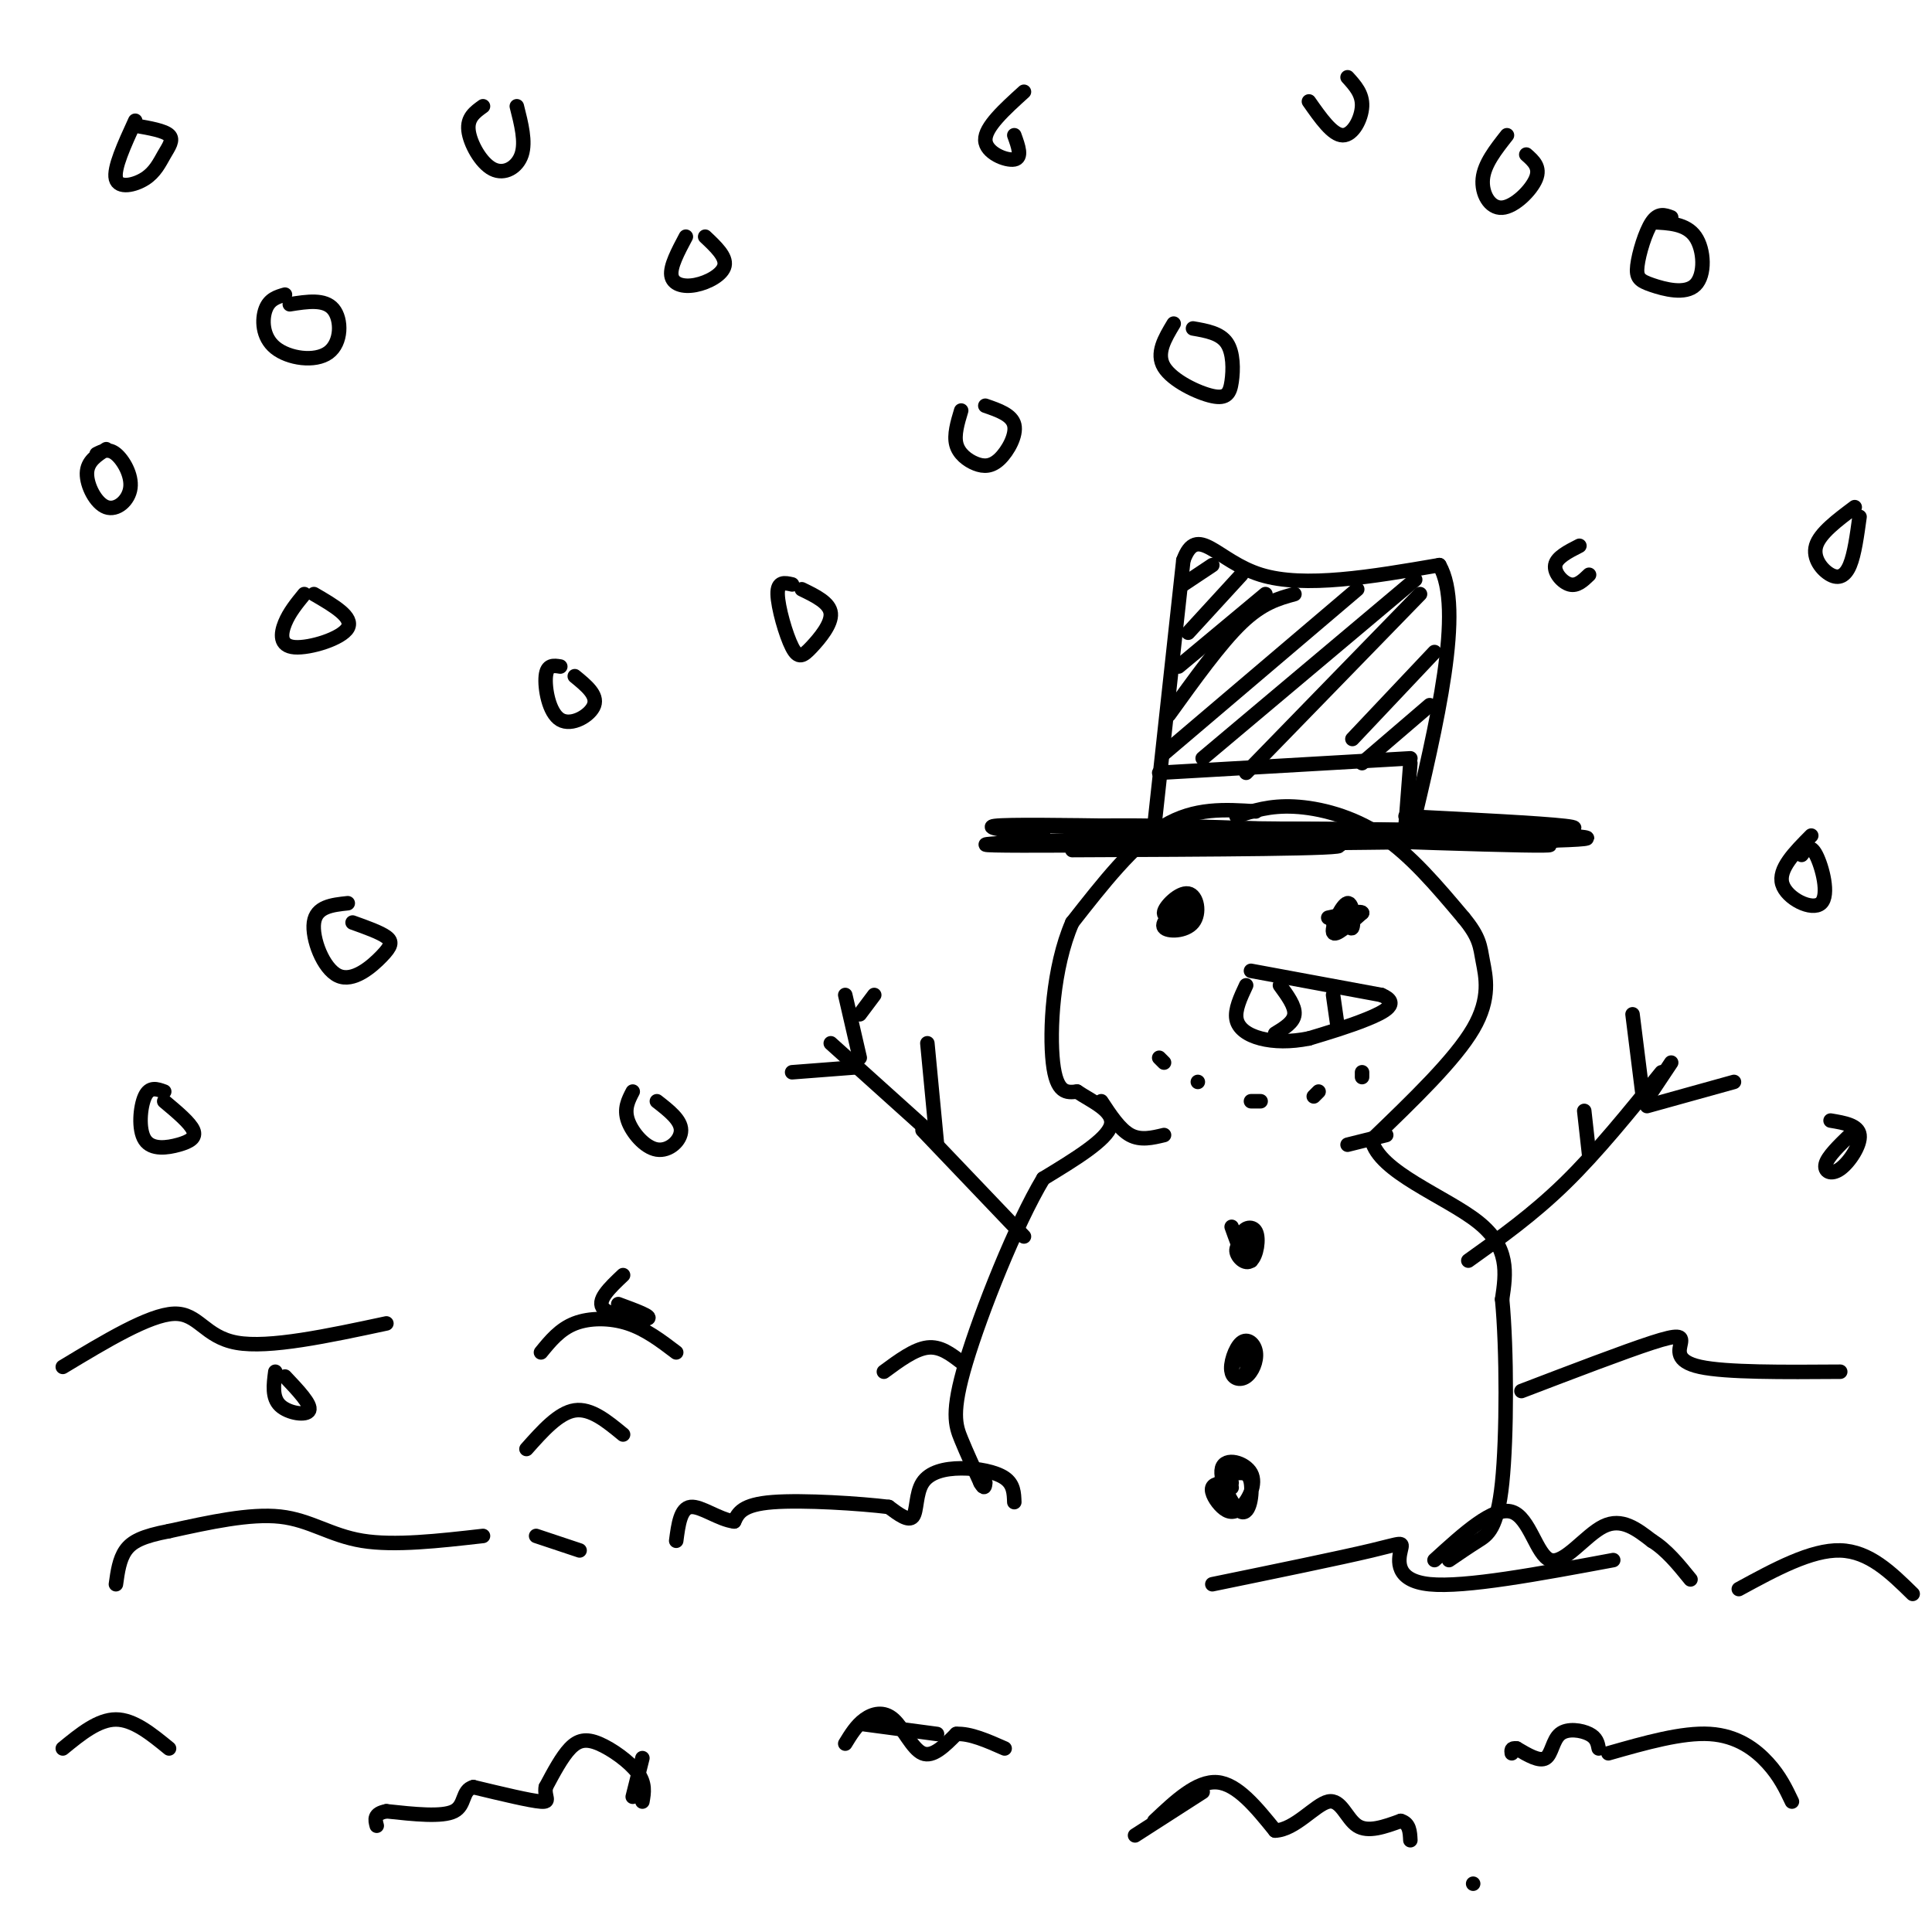 <svg viewBox='0 0 400 400' version='1.1' xmlns='http://www.w3.org/2000/svg' xmlns:xlink='http://www.w3.org/1999/xlink'><g fill='none' stroke='rgb(0,0,0)' stroke-width='3' stroke-linecap='round' stroke-linejoin='round'><path d='M260,168c-6.333,-0.417 -12.667,-0.833 -19,3c-6.333,3.833 -12.667,11.917 -19,20'/><path d='M222,191c-4.067,9.289 -4.733,22.511 -4,29c0.733,6.489 2.867,6.244 5,6'/><path d='M223,226c2.956,2.000 7.844,4.000 7,7c-0.844,3.000 -7.422,7.000 -14,11'/><path d='M216,244c-5.679,9.452 -12.875,27.583 -16,38c-3.125,10.417 -2.179,13.119 -1,16c1.179,2.881 2.589,5.940 4,9'/><path d='M203,307c0.833,1.500 0.917,0.750 1,0'/><path d='M256,169c3.444,-1.133 6.889,-2.267 12,-2c5.111,0.267 11.889,1.933 18,6c6.111,4.067 11.556,10.533 17,17'/><path d='M303,190c3.405,4.107 3.417,5.875 4,9c0.583,3.125 1.738,7.607 -2,14c-3.738,6.393 -12.369,14.696 -21,23'/><path d='M284,236c1.400,6.644 15.400,11.756 22,17c6.600,5.244 5.800,10.622 5,16'/><path d='M311,269c1.000,10.405 1.000,28.417 0,38c-1.000,9.583 -3.000,10.738 -5,12c-2.000,1.262 -4.000,2.631 -6,4'/><path d='M228,228c1.917,2.917 3.833,5.833 6,7c2.167,1.167 4.583,0.583 7,0'/><path d='M279,237c0.000,0.000 8.000,-2.000 8,-2'/><path d='M259,201c0.000,0.000 27.000,5.000 27,5'/><path d='M286,206c4.067,1.711 0.733,3.489 -3,5c-3.733,1.511 -7.867,2.756 -12,4'/><path d='M271,215c-3.798,0.774 -7.292,0.708 -10,0c-2.708,-0.708 -4.631,-2.060 -5,-4c-0.369,-1.940 0.815,-4.470 2,-7'/><path d='M265,204c1.583,2.167 3.167,4.333 3,6c-0.167,1.667 -2.083,2.833 -4,4'/><path d='M276,206c0.000,0.000 1.000,7.000 1,7'/><path d='M243,187c0.000,0.000 0.000,2.000 0,2'/><path d='M278,188c0.833,2.458 1.667,4.917 2,4c0.333,-0.917 0.167,-5.208 -1,-5c-1.167,0.208 -3.333,4.917 -3,6c0.333,1.083 3.167,-1.458 6,-4'/><path d='M282,189c-0.167,-0.500 -3.583,0.250 -7,1'/><path d='M245,187c-2.351,2.013 -4.702,4.026 -4,5c0.702,0.974 4.456,0.911 6,-1c1.544,-1.911 0.877,-5.668 -1,-6c-1.877,-0.332 -4.965,2.762 -5,4c-0.035,1.238 2.982,0.619 6,0'/><path d='M247,189c0.667,-0.333 -0.667,-1.167 -2,-2'/><path d='M279,188c-1.583,1.250 -3.167,2.500 -3,3c0.167,0.500 2.083,0.250 4,0'/><path d='M240,219c0.000,0.000 1.000,1.000 1,1'/><path d='M248,224c0.000,0.000 0.000,0.000 0,0'/><path d='M259,228c0.000,0.000 2.000,0.000 2,0'/><path d='M272,227c0.000,0.000 1.000,-1.000 1,-1'/><path d='M282,223c0.000,0.000 0.000,-1.000 0,-1'/><path d='M304,261c6.667,-4.750 13.333,-9.500 20,-16c6.667,-6.500 13.333,-14.750 20,-23'/><path d='M340,226c0.000,0.000 -2.000,-16.000 -2,-16'/><path d='M341,229c0.000,0.000 18.000,-5.000 18,-5'/><path d='M329,239c0.000,0.000 -1.000,-9.000 -1,-9'/><path d='M342,226c0.000,0.000 4.000,-6.000 4,-6'/><path d='M212,256c0.000,0.000 -21.000,-22.000 -21,-22'/><path d='M194,237c0.000,0.000 -2.000,-21.000 -2,-21'/><path d='M192,234c0.000,0.000 -20.000,-18.000 -20,-18'/><path d='M177,221c0.000,0.000 -13.000,1.000 -13,1'/><path d='M178,219c0.000,0.000 -3.000,-13.000 -3,-13'/><path d='M178,210c0.000,0.000 3.000,-4.000 3,-4'/><path d='M210,311c-0.061,-1.855 -0.121,-3.710 -2,-5c-1.879,-1.290 -5.576,-2.016 -9,-2c-3.424,0.016 -6.576,0.774 -8,3c-1.424,2.226 -1.121,5.922 -2,7c-0.879,1.078 -2.939,-0.461 -5,-2'/><path d='M184,312c-5.756,-0.711 -17.644,-1.489 -24,-1c-6.356,0.489 -7.178,2.244 -8,4'/><path d='M152,315c-3.111,-0.356 -6.889,-3.244 -9,-3c-2.111,0.244 -2.556,3.622 -3,7'/><path d='M100,318c-9.178,1.044 -18.356,2.089 -25,1c-6.644,-1.089 -10.756,-4.311 -17,-5c-6.244,-0.689 -14.622,1.156 -23,3'/><path d='M35,317c-5.489,1.044 -7.711,2.156 -9,4c-1.289,1.844 -1.644,4.422 -2,7'/><path d='M297,323c6.125,-5.583 12.250,-11.167 16,-10c3.750,1.167 5.125,9.083 8,10c2.875,0.917 7.250,-5.167 11,-7c3.750,-1.833 6.875,0.583 10,3'/><path d='M342,319c3.000,1.833 5.500,4.917 8,8'/><path d='M360,329c7.500,-4.083 15.000,-8.167 21,-8c6.000,0.167 10.500,4.583 15,9'/><path d='M111,318c0.000,0.000 9.000,3.000 9,3'/><path d='M59,61c-1.606,0.463 -3.212,0.925 -4,3c-0.788,2.075 -0.758,5.762 2,8c2.758,2.238 8.242,3.026 11,1c2.758,-2.026 2.788,-6.864 1,-9c-1.788,-2.136 -5.394,-1.568 -9,-1'/><path d='M142,49c-1.631,3.071 -3.262,6.143 -3,8c0.262,1.857 2.417,2.500 5,2c2.583,-0.500 5.595,-2.143 6,-4c0.405,-1.857 -1.798,-3.929 -4,-6'/><path d='M63,123c-1.548,1.893 -3.095,3.786 -4,6c-0.905,2.214 -1.167,4.750 2,5c3.167,0.250 9.762,-1.786 11,-4c1.238,-2.214 -2.881,-4.607 -7,-7'/><path d='M72,187c-3.271,0.351 -6.542,0.702 -7,4c-0.458,3.298 1.898,9.544 5,11c3.102,1.456 6.951,-1.877 9,-4c2.049,-2.123 2.300,-3.035 1,-4c-1.300,-0.965 -4.150,-1.982 -7,-3'/><path d='M164,121c-1.528,-0.352 -3.056,-0.705 -3,2c0.056,2.705 1.695,8.467 3,11c1.305,2.533 2.274,1.836 4,0c1.726,-1.836 4.207,-4.810 4,-7c-0.207,-2.190 -3.104,-3.595 -6,-5'/><path d='M116,138c-1.375,-0.226 -2.750,-0.452 -3,2c-0.250,2.452 0.625,7.583 3,9c2.375,1.417 6.250,-0.881 7,-3c0.750,-2.119 -1.625,-4.060 -4,-6'/><path d='M100,22c-1.649,1.179 -3.298,2.357 -3,5c0.298,2.643 2.542,6.750 5,8c2.458,1.250 5.131,-0.357 6,-3c0.869,-2.643 -0.065,-6.321 -1,-10'/><path d='M28,25c-2.268,4.949 -4.536,9.898 -4,12c0.536,2.102 3.876,1.357 6,0c2.124,-1.357 3.033,-3.327 4,-5c0.967,-1.673 1.990,-3.049 1,-4c-0.990,-0.951 -3.995,-1.475 -7,-2'/><path d='M34,226c-1.512,-0.552 -3.024,-1.104 -4,1c-0.976,2.104 -1.416,6.863 0,9c1.416,2.137 4.689,1.652 7,1c2.311,-0.652 3.660,-1.472 3,-3c-0.660,-1.528 -3.330,-3.764 -6,-6'/><path d='M57,284c-0.356,2.689 -0.711,5.378 1,7c1.711,1.622 5.489,2.178 6,1c0.511,-1.178 -2.244,-4.089 -5,-7'/><path d='M243,67c-1.860,3.093 -3.719,6.185 -2,9c1.719,2.815 7.018,5.352 10,6c2.982,0.648 3.649,-0.595 4,-3c0.351,-2.405 0.386,-5.973 -1,-8c-1.386,-2.027 -4.193,-2.514 -7,-3'/><path d='M129,264c-2.822,2.667 -5.644,5.333 -4,7c1.644,1.667 7.756,2.333 9,2c1.244,-0.333 -2.378,-1.667 -6,-3'/><path d='M346,45c-1.329,-0.495 -2.658,-0.991 -4,1c-1.342,1.991 -2.697,6.467 -3,9c-0.303,2.533 0.444,3.122 3,4c2.556,0.878 6.919,2.044 9,0c2.081,-2.044 1.880,-7.298 0,-10c-1.880,-2.702 -5.440,-2.851 -9,-3'/><path d='M384,105c-3.613,2.702 -7.226,5.405 -8,8c-0.774,2.595 1.292,5.083 3,6c1.708,0.917 3.060,0.262 4,-2c0.940,-2.262 1.470,-6.131 2,-10'/><path d='M312,28c-2.345,2.976 -4.690,5.952 -5,9c-0.310,3.048 1.417,6.167 4,6c2.583,-0.167 6.024,-3.619 7,-6c0.976,-2.381 -0.512,-3.690 -2,-5'/><path d='M327,113c-2.356,1.200 -4.711,2.400 -5,4c-0.289,1.600 1.489,3.600 3,4c1.511,0.400 2.756,-0.800 4,-2'/><path d='M222,176c29.155,-0.125 58.310,-0.250 55,-1c-3.310,-0.750 -39.083,-2.125 -51,-3c-11.917,-0.875 0.024,-1.250 15,-1c14.976,0.250 32.988,1.125 51,2'/><path d='M292,173c18.509,0.941 39.281,2.293 23,2c-16.281,-0.293 -69.614,-2.233 -72,-3c-2.386,-0.767 46.175,-0.362 56,0c9.825,0.362 -19.088,0.681 -48,1'/><path d='M251,173c-22.622,0.644 -55.178,1.756 -45,2c10.178,0.244 63.089,-0.378 116,-1'/><path d='M322,174c16.333,-0.500 -0.833,-1.250 -18,-2'/><path d='M239,171c0.000,0.000 6.000,-55.000 6,-55'/><path d='M245,116c2.844,-7.800 6.956,0.200 16,3c9.044,2.800 23.022,0.400 37,-2'/><path d='M298,117c5.167,9.000 -0.417,32.500 -6,56'/><path d='M240,160c0.000,0.000 52.000,-3.000 52,-3'/><path d='M292,158c0.000,0.000 -1.000,13.000 -1,13'/><path d='M216,173c-6.333,-0.833 -12.667,-1.667 -10,-2c2.667,-0.333 14.333,-0.167 26,0'/><path d='M232,171c-4.000,-0.044 -27.000,-0.156 -18,0c9.000,0.156 50.000,0.578 91,1'/><path d='M305,172c19.844,0.022 23.956,-0.422 19,-1c-4.956,-0.578 -18.978,-1.289 -33,-2'/><path d='M251,117c0.000,0.000 -6.000,4.000 -6,4'/><path d='M257,119c0.000,0.000 -11.000,12.000 -11,12'/><path d='M262,123c0.000,0.000 -18.000,15.000 -18,15'/><path d='M268,123c-3.333,0.917 -6.667,1.833 -11,6c-4.333,4.167 -9.667,11.583 -15,19'/><path d='M281,122c0.000,0.000 -40.000,34.000 -40,34'/><path d='M294,123c0.000,0.000 -36.000,37.000 -36,37'/><path d='M297,135c0.000,0.000 -17.000,18.000 -17,18'/><path d='M296,146c0.000,0.000 -14.000,12.000 -14,12'/><path d='M293,120c0.000,0.000 -44.000,37.000 -44,37'/><path d='M13,362c3.667,-3.000 7.333,-6.000 11,-6c3.667,0.000 7.333,3.000 11,6'/><path d='M109,300c3.333,-3.750 6.667,-7.500 10,-8c3.333,-0.500 6.667,2.250 10,5'/><path d='M199,282c-2.167,-1.667 -4.333,-3.333 -7,-3c-2.667,0.333 -5.833,2.667 -9,5'/><path d='M13,283c8.956,-5.400 17.911,-10.800 23,-11c5.089,-0.200 6.311,4.800 13,6c6.689,1.200 18.844,-1.400 31,-4'/><path d='M112,280c1.956,-2.400 3.911,-4.800 7,-6c3.089,-1.200 7.311,-1.200 11,0c3.689,1.200 6.844,3.600 10,6'/><path d='M315,288c10.679,-4.083 21.357,-8.167 27,-10c5.643,-1.833 6.250,-1.417 6,0c-0.250,1.417 -1.357,3.833 4,5c5.357,1.167 17.179,1.083 29,1'/><path d='M251,328c13.220,-2.720 26.440,-5.440 33,-7c6.560,-1.560 6.458,-1.958 6,0c-0.458,1.958 -1.274,6.274 6,7c7.274,0.726 22.637,-2.137 38,-5'/><path d='M179,357c0.000,0.000 15.000,2.000 15,2'/><path d='M333,363c7.644,-2.178 15.289,-4.356 21,-4c5.711,0.356 9.489,3.244 12,6c2.511,2.756 3.756,5.378 5,8'/><path d='M249,371c0.000,0.000 -14.000,9.000 -14,9'/><path d='M133,364c0.000,0.000 -2.000,8.000 -2,8'/><path d='M199,85c-0.758,2.525 -1.515,5.049 -1,7c0.515,1.951 2.303,3.327 4,4c1.697,0.673 3.303,0.643 5,-1c1.697,-1.643 3.485,-4.898 3,-7c-0.485,-2.102 -3.242,-3.051 -6,-4'/><path d='M212,19c-4.044,3.667 -8.089,7.333 -8,10c0.089,2.667 4.311,4.333 6,4c1.689,-0.333 0.844,-2.667 0,-5'/><path d='M131,226c-0.923,1.774 -1.845,3.548 -1,6c0.845,2.452 3.458,5.583 6,6c2.542,0.417 5.012,-1.881 5,-4c-0.012,-2.119 -2.506,-4.060 -5,-6'/><path d='M375,173c-3.452,3.476 -6.905,6.952 -6,10c0.905,3.048 6.167,5.667 8,4c1.833,-1.667 0.238,-7.619 -1,-10c-1.238,-2.381 -2.119,-1.190 -3,0'/><path d='M383,235c-2.298,2.232 -4.595,4.464 -5,6c-0.405,1.536 1.083,2.375 3,1c1.917,-1.375 4.262,-4.964 4,-7c-0.262,-2.036 -3.131,-2.518 -6,-3'/><path d='M22,93c-1.974,1.255 -3.949,2.510 -4,5c-0.051,2.490 1.821,6.214 4,7c2.179,0.786 4.663,-1.365 5,-4c0.337,-2.635 -1.475,-5.753 -3,-7c-1.525,-1.247 -2.762,-0.624 -4,0'/><path d='M271,21c2.444,3.489 4.889,6.978 7,7c2.111,0.022 3.889,-3.422 4,-6c0.111,-2.578 -1.444,-4.289 -3,-6'/><path d='M305,390c0.000,0.000 0.000,0.000 0,0'/><path d='M255,254c0.833,2.333 1.667,4.667 2,5c0.333,0.333 0.167,-1.333 0,-3'/><path d='M257,256c0.000,-0.500 0.000,-0.250 0,0'/><path d='M257,278c-1.106,2.300 -2.212,4.599 -2,6c0.212,1.401 1.743,1.902 3,1c1.257,-0.902 2.240,-3.209 2,-5c-0.240,-1.791 -1.704,-3.068 -3,-2c-1.296,1.068 -2.426,4.480 -2,6c0.426,1.520 2.407,1.149 3,0c0.593,-1.149 -0.204,-3.074 -1,-5'/><path d='M257,279c-0.689,0.289 -1.911,3.511 -2,4c-0.089,0.489 0.956,-1.756 2,-4'/><path d='M259,256c-1.548,0.864 -3.096,1.727 -3,3c0.096,1.273 1.835,2.954 3,2c1.165,-0.954 1.756,-4.544 1,-6c-0.756,-1.456 -2.857,-0.776 -3,1c-0.143,1.776 1.674,4.650 2,5c0.326,0.350 -0.837,-1.825 -2,-4'/><path d='M255,307c-1.827,0.018 -3.654,0.037 -4,1c-0.346,0.963 0.789,2.872 2,4c1.211,1.128 2.498,1.475 4,0c1.502,-1.475 3.217,-4.774 2,-7c-1.217,-2.226 -5.368,-3.380 -6,-1c-0.632,2.380 2.253,8.295 4,9c1.747,0.705 2.356,-3.798 2,-6c-0.356,-2.202 -1.678,-2.101 -3,-2'/><path d='M256,305c-1.222,-0.178 -2.778,0.378 -3,1c-0.222,0.622 0.889,1.311 2,2'/><path d='M133,373c0.333,-1.875 0.667,-3.750 -1,-6c-1.667,-2.250 -5.333,-4.875 -8,-6c-2.667,-1.125 -4.333,-0.750 -6,1c-1.667,1.750 -3.333,4.875 -5,8'/><path d='M113,370c-0.378,2.044 1.178,3.156 -1,3c-2.178,-0.156 -8.089,-1.578 -14,-3'/><path d='M98,370c-2.444,0.644 -1.556,3.756 -4,5c-2.444,1.244 -8.222,0.622 -14,0'/><path d='M80,375c-2.667,0.500 -2.333,1.750 -2,3'/><path d='M175,361c1.149,-1.881 2.298,-3.762 4,-5c1.702,-1.238 3.958,-1.833 6,0c2.042,1.833 3.869,6.095 6,7c2.131,0.905 4.565,-1.548 7,-4'/><path d='M198,359c2.833,-0.167 6.417,1.417 10,3'/><path d='M239,377c4.417,-4.167 8.833,-8.333 13,-8c4.167,0.333 8.083,5.167 12,10'/><path d='M264,379c4.095,-0.119 8.333,-5.417 11,-6c2.667,-0.583 3.762,3.548 6,5c2.238,1.452 5.619,0.226 9,-1'/><path d='M290,377c1.833,0.500 1.917,2.250 2,4'/><path d='M331,362c-0.220,-1.107 -0.440,-2.214 -2,-3c-1.560,-0.786 -4.458,-1.250 -6,0c-1.542,1.250 -1.726,4.214 -3,5c-1.274,0.786 -3.637,-0.607 -6,-2'/><path d='M314,362c-1.167,-0.167 -1.083,0.417 -1,1'/></g>
</svg>
